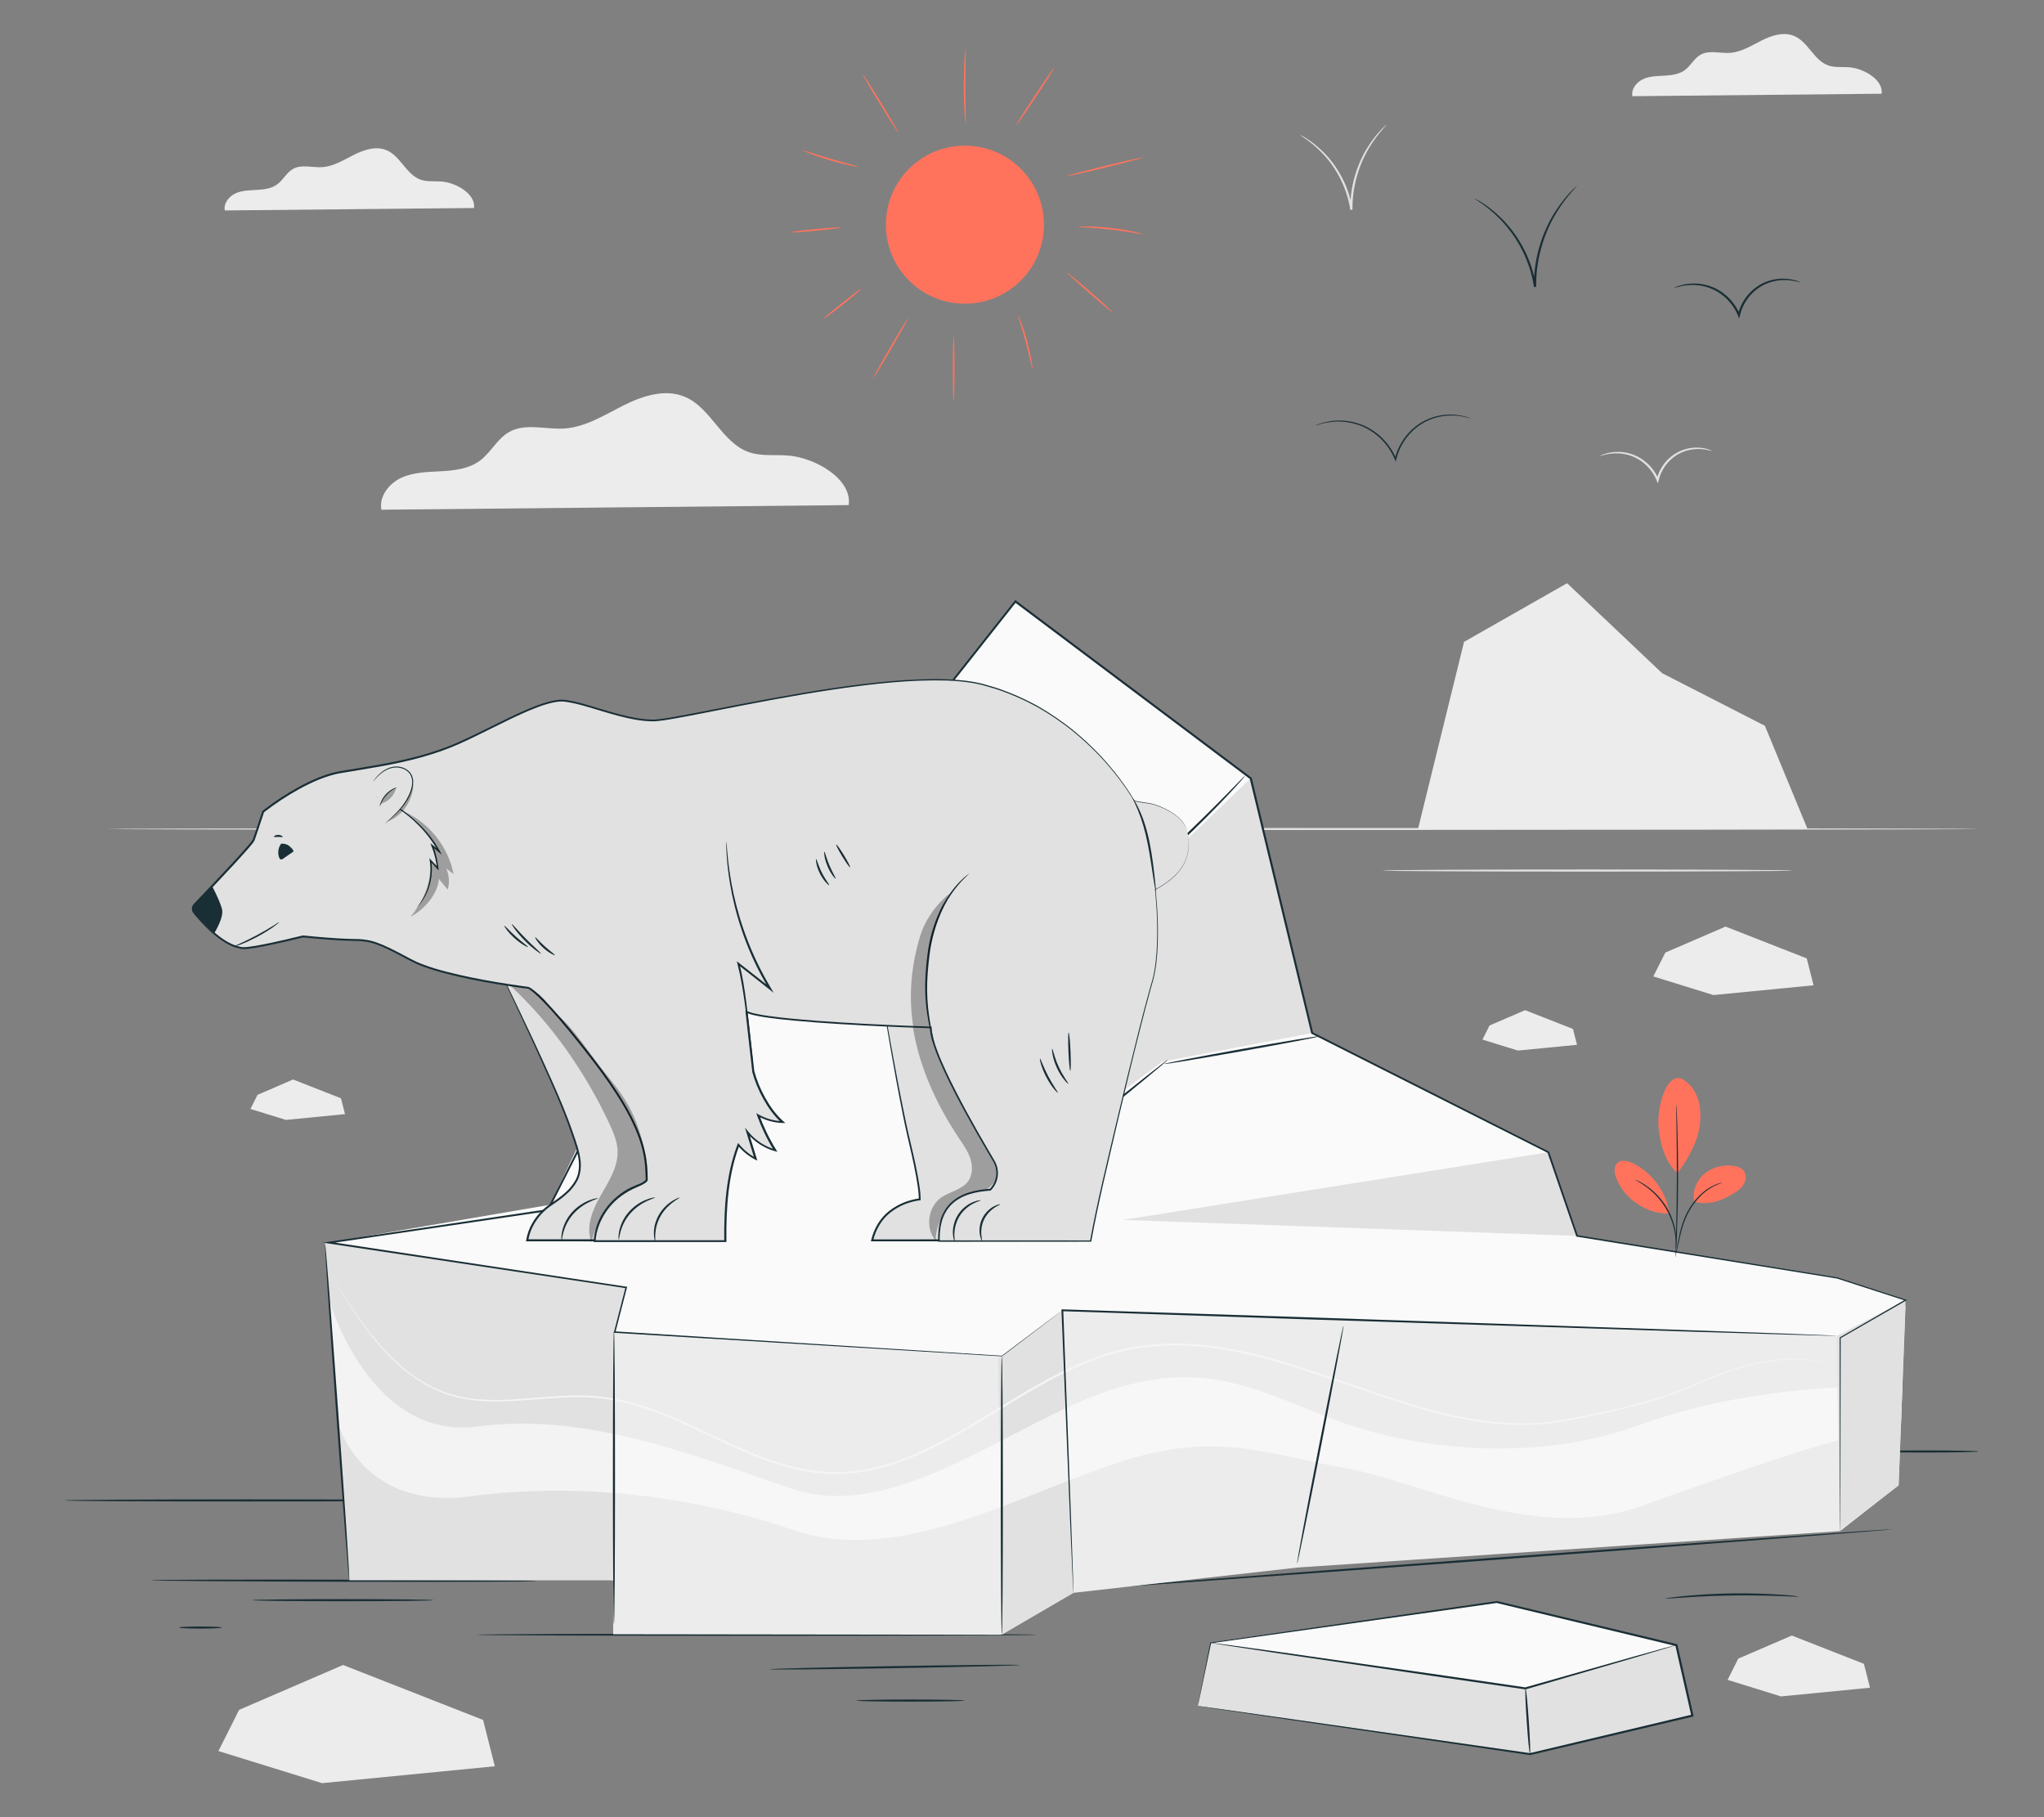 <?xml version="1.0" encoding="UTF-8"?>
<svg id="Layer_2" data-name="Layer 2" xmlns="http://www.w3.org/2000/svg" viewBox="0 0 540 480">
  <rect x="0" y="0" width="540" height="480" fill="#808080" stroke="none"/>
  <defs>
    <style>
      .cls-1 {
        fill: #ff735d;
      }

      .cls-1, .cls-2, .cls-3, .cls-4, .cls-5, .cls-6, .cls-7, .cls-8, .cls-9 {
        stroke-width: 0px;
      }

      .cls-10 {
        opacity: .6;
      }

      .cls-2 {
        fill: #e1e1e1;
      }

      .cls-3 {
        fill: #ececec;
      }

      .cls-5 {
        fill: #f5f5f5;
      }

      .cls-6 {
        fill: none;
      }

      .cls-7 {
        fill: #1a2e35;
      }

      .cls-8 {
        fill: #fff;
      }

      .cls-11 {
        opacity: .3;
      }

      .cls-9 {
        fill: #fafafa;
      }
    </style>
  </defs>
  <g id="Layer_2-2" data-name="Layer 2">
    <g>
      <g>
        <polygon class="cls-3" points="63.17 451.65 90.63 439.8 127.62 454.31 130.73 466.55 85.08 471.01 57.71 462.53 63.17 451.65"/>
        <polygon class="cls-3" points="459.23 438.12 473.37 432.02 492.42 439.49 494.03 445.8 470.51 448.1 456.41 443.73 459.23 438.12"/>
        <path class="cls-2" d="m523,218.98c0,.15-110.75.28-247.34.28s-247.37-.12-247.37-.28,110.73-.28,247.37-.28,247.34.12,247.34.28Z"/>
        <polygon class="cls-3" points="393.52 270.88 402.91 266.83 415.56 271.79 416.63 275.98 401.01 277.5 391.65 274.6 393.52 270.88"/>
        <polygon class="cls-3" points="68.04 289.2 77.43 285.14 90.08 290.11 91.15 294.29 75.53 295.82 66.17 292.92 68.04 289.2"/>
        <polygon class="cls-3" points="439.96 251.62 455.87 244.75 477.32 253.16 479.12 260.26 452.66 262.84 436.79 257.92 439.96 251.62"/>
        <polygon class="cls-3" points="374.62 218.98 386.78 169.55 414.01 154.05 439.1 177.81 466.26 191.71 477.53 218.98 374.62 218.98"/>
        <path class="cls-2" d="m473.64,229.95c0,.15-24.27.28-54.21.28s-54.22-.12-54.22-.28,24.27-.28,54.22-.28,54.21.12,54.21.28Z"/>
        <path class="cls-2" d="m452.34,119.13s-.5-.13-1.41-.31c-.9-.18-2.25-.34-3.87-.1-1.61.23-3.51.89-5.18,2.27-1.66,1.35-3.08,3.4-3.65,5.81l-.02.06-.22.86-.33-.82c-.93-2.3-2.58-4.13-4.37-5.3-1.8-1.19-3.73-1.69-5.35-1.82-3.29-.22-5.22.8-5.24.67-.01-.03.44-.29,1.33-.58.89-.29,2.24-.58,3.94-.5,1.68.08,3.72.56,5.61,1.78,1.89,1.2,3.64,3.11,4.62,5.53l-.55.04.02-.07c.6-2.56,2.11-4.7,3.88-6.09,1.77-1.43,3.78-2.07,5.46-2.26,1.69-.19,3.07.04,3.97.29.91.26,1.37.51,1.36.53Z"/>
        <path class="cls-2" d="m366.42,32.83s-.45.54-1.28,1.48c-.83.94-1.96,2.37-3.15,4.27-2.38,3.76-4.76,9.74-4.68,16.6,0,.07,0,.14,0,.21l-.58.05c-.99-6.75-4.53-12.12-7.64-15.23-3.12-3.17-5.66-4.41-5.58-4.52,0-.02.17.05.46.21.29.16.73.37,1.25.72,1.07.66,2.54,1.74,4.16,3.31,1.62,1.56,3.33,3.67,4.79,6.28,1.46,2.6,2.62,5.74,3.14,9.16l-.58.05c0-.07,0-.14,0-.21-.08-7,2.41-13.07,4.91-16.82,1.24-1.9,2.44-3.3,3.33-4.21.43-.47.81-.78,1.05-1.01.25-.22.38-.33.4-.32Z"/>
        <path class="cls-3" d="m224.22,133.42c.94-6.86-8.74-12.51-16.02-13.09-3.47-.28-7.08.25-10.36-.9-7.12-2.48-9.97-11.69-16.92-14.62-5.2-2.19-11.18-.24-16.22,2.29-5.04,2.54-10.02,5.73-15.64,6.09-4.9.31-10.21-1.5-14.5.89-3.19,1.78-4.86,5.46-7.81,7.63-2.88,2.12-6.63,2.57-10.2,2.77-3.57.19-7.27.23-10.52,1.72-3.25,1.49-5.94,4.93-5.27,8.44l123.45-1.22Z"/>
        <path class="cls-3" d="m125.22,54.93c.5-3.66-4.66-6.67-8.54-6.98-1.85-.15-3.77.13-5.53-.48-3.8-1.32-5.32-6.23-9.02-7.79-2.77-1.17-5.96-.13-8.65,1.22-2.69,1.35-5.34,3.05-8.34,3.25-2.61.17-5.45-.8-7.73.47-1.7.95-2.59,2.91-4.16,4.07-1.53,1.13-3.54,1.37-5.44,1.48-1.9.1-3.88.12-5.61.92-1.73.79-3.17,2.63-2.81,4.5l65.83-.65Z"/>
        <path class="cls-3" d="m497.09,24.75c.5-3.66-4.66-6.67-8.54-6.98-1.85-.15-3.77.13-5.53-.48-3.8-1.32-5.32-6.23-9.02-7.79-2.77-1.17-5.96-.13-8.65,1.22-2.69,1.35-5.34,3.05-8.34,3.25-2.61.17-5.45-.8-7.73.47-1.7.95-2.59,2.91-4.16,4.07-1.53,1.13-3.54,1.37-5.44,1.48-1.9.1-3.88.12-5.61.92-1.73.79-3.17,2.63-2.81,4.5l65.83-.65Z"/>
        <path class="cls-7" d="m114.44,396.33c0,.15-21.81.28-48.72.28s-48.72-.12-48.72-.28,21.81-.28,48.72-.28,48.72.12,48.72.28Z"/>
        <path class="cls-7" d="m273.9,431.81c0,.15-33.15.28-74.03.28s-74.04-.12-74.04-.28,33.14-.28,74.04-.28,74.03.12,74.03.28Z"/>
        <path class="cls-7" d="m269.42,439.8c0,.15-14.81.53-33.08.84-18.28.31-33.09.44-33.1.29,0-.15,14.81-.53,33.09-.84,18.27-.31,33.09-.44,33.09-.29Z"/>
        <path class="cls-7" d="m254.83,449.2c0,.15-6.4.28-14.3.28s-14.3-.12-14.3-.28,6.4-.28,14.3-.28,14.3.12,14.3.28Z"/>
        <path class="cls-7" d="m500.15,403.94c.01.15-48.18,3.84-107.62,8.25-59.46,4.4-107.66,7.85-107.67,7.7-.01-.15,48.17-3.84,107.63-8.25,59.44-4.4,107.65-7.85,107.66-7.7Z"/>
        <path class="cls-7" d="m475.25,421.74s-.5.04-1.39,0c-1-.04-2.27-.09-3.79-.15-3.2-.12-7.61-.22-12.49-.15-4.88.07-9.29.31-12.49.52-1.51.1-2.78.19-3.78.26-.89.06-1.39.07-1.39.04,0-.04.48-.12,1.37-.25.89-.13,2.18-.28,3.77-.43,3.19-.31,7.61-.61,12.51-.69,4.89-.07,9.32.1,12.52.32,1.6.11,2.89.22,3.78.32.89.1,1.38.17,1.38.21Z"/>
        <path class="cls-7" d="m141.9,417.65c0,.15-22.86.22-51.04.16-28.2-.06-51.04-.24-51.04-.39,0-.15,22.85-.22,51.05-.16,28.19.06,51.04.24,51.04.39Z"/>
        <path class="cls-7" d="m58.62,429.91c0,.15-2.53.28-5.66.28s-5.66-.12-5.66-.28,2.53-.28,5.66-.28,5.66.12,5.66.28Z"/>
        <path class="cls-7" d="m522.73,383.4c0,.15-6.43.28-14.35.28s-14.35-.12-14.35-.28,6.43-.28,14.35-.28,14.35.12,14.35.28Z"/>
        <path class="cls-7" d="m114.58,422.68c0,.15-10.74.28-23.98.28s-23.98-.12-23.98-.28,10.73-.28,23.98-.28,23.98.12,23.98.28Z"/>
        <path class="cls-7" d="m388.77,110.62s-.68-.24-1.95-.52c-1.26-.28-3.14-.52-5.43-.21-2.27.3-4.96,1.22-7.32,3.16-2.35,1.9-4.36,4.79-5.17,8.21,0,.03-.02.06-.02.09l-.15.59-.23-.56c-1.32-3.25-3.65-5.83-6.19-7.47-2.54-1.67-5.28-2.36-7.56-2.52-2.3-.16-4.16.17-5.4.49-1.25.33-1.9.62-1.92.58,0-.01.16-.09.47-.23.31-.14.78-.32,1.41-.5,1.24-.37,3.12-.75,5.46-.62,2.32.12,5.12.8,7.74,2.49,2.6,1.66,5.01,4.3,6.36,7.63l-.38.03s.02-.06.02-.09c.83-3.52,2.9-6.46,5.32-8.4,2.43-1.97,5.2-2.88,7.51-3.15,2.34-.28,4.25.01,5.5.34.63.16,1.11.32,1.43.45.32.13.48.2.48.21Z"/>
        <path class="cls-7" d="m475.62,74.6s-.56-.16-1.58-.37c-1.02-.21-2.53-.39-4.37-.13-1.82.26-3.97,1-5.85,2.55-1.88,1.53-3.48,3.84-4.12,6.57l-.02.07-.22.86-.33-.82c-1.05-2.6-2.92-4.66-4.94-5.98-2.03-1.34-4.22-1.91-6.05-2.04-1.84-.14-3.34.11-4.34.36-1.01.25-1.55.47-1.56.42,0-.02.12-.09.37-.21.25-.12.63-.27,1.13-.43,1-.32,2.53-.64,4.43-.55,1.89.09,4.18.63,6.31,2,2.13,1.35,4.09,3.49,5.19,6.22l-.55.04.02-.08c.68-2.87,2.37-5.28,4.35-6.85,1.99-1.6,4.25-2.33,6.13-2.54,1.9-.22,3.45.04,4.47.31.51.14.9.28,1.15.39.26.11.39.18.38.2Z"/>
        <path class="cls-7" d="m416.67,49.05s-.55.63-1.53,1.74c-.99,1.11-2.34,2.8-3.74,5.06-2.83,4.45-5.66,11.54-5.56,19.68,0,.08,0,.17,0,.25l-.58.05c-.6-3.97-1.93-7.61-3.6-10.66-1.67-3.05-3.63-5.53-5.48-7.4-1.85-1.87-3.54-3.19-4.75-4.03-1.21-.84-1.91-1.26-1.89-1.31,0-.02.19.07.54.26.34.2.86.45,1.48.86,1.26.78,3,2.07,4.91,3.93,1.91,1.85,3.93,4.34,5.66,7.43,1.73,3.08,3.09,6.78,3.7,10.83l-.58.05c0-.08,0-.17,0-.25-.1-8.28,2.85-15.46,5.8-19.91,1.47-2.25,2.88-3.92,3.92-4.99.51-.55.95-.93,1.24-1.2.29-.27.45-.4.46-.38Z"/>
        <g>
          <circle class="cls-1" cx="254.92" cy="59.35" r="20.88"/>
          <path class="cls-1" d="m251.95,106.04c-.12,0-.22-3.86-.22-8.61s.1-8.61.22-8.61.22,3.86.22,8.61-.1,8.61-.22,8.61Z"/>
          <path class="cls-1" d="m239.92,83.96c.11.06-1.86,3.66-4.39,8.03-2.53,4.38-4.66,7.88-4.77,7.82-.11-.06,1.86-3.66,4.39-8.03,2.53-4.38,4.66-7.88,4.77-7.81Z"/>
          <path class="cls-1" d="m227.57,76.27c.08.09-2.11,1.96-4.88,4.16-2.77,2.2-5.07,3.91-5.15,3.81-.08-.09,2.11-1.96,4.88-4.16,2.77-2.2,5.07-3.91,5.15-3.81Z"/>
          <path class="cls-1" d="m272.78,97.55c-.06.01-.25-.8-.55-2.12-.3-1.31-.73-3.13-1.26-5.11-.53-1.98-1.08-3.77-1.47-5.05-.4-1.29-.65-2.09-.59-2.11.05-.02.4.74.88,2.01.48,1.27,1.07,3.04,1.6,5.04.54,2,.92,3.83,1.14,5.16.22,1.34.3,2.17.25,2.18Z"/>
          <path class="cls-1" d="m293.95,82.52c-.08.09-2.84-2.19-6.17-5.1-3.33-2.91-5.96-5.34-5.88-5.43.08-.09,2.84,2.19,6.17,5.1,3.33,2.91,5.96,5.34,5.88,5.43Z"/>
          <path class="cls-1" d="m302.07,61.87c-.01.06-.97-.1-2.52-.36-1.55-.26-3.69-.59-6.06-.86-2.38-.27-4.53-.43-6.1-.53-1.56-.1-2.54-.15-2.53-.22,0-.06.97-.11,2.55-.09,1.57.02,3.75.13,6.14.41,2.39.27,4.53.66,6.07.99,1.54.34,2.47.61,2.46.67Z"/>
          <path class="cls-1" d="m302.09,41.57c.03.12-4.49,1.32-10.09,2.69-5.61,1.37-10.17,2.38-10.2,2.26-.03-.12,4.49-1.32,10.1-2.69,5.6-1.36,10.17-2.38,10.2-2.26Z"/>
          <path class="cls-1" d="m278.5,17.9c.1.07-2.06,3.52-4.83,7.7-2.77,4.19-5.1,7.53-5.2,7.46s2.06-3.52,4.83-7.71c2.77-4.19,5.09-7.53,5.2-7.46Z"/>
          <path class="cls-1" d="m255.08,12.96c.06,0,.06,1.1.03,2.87-.03,1.77-.06,4.21-.06,6.91,0,2.7.04,5.14.07,6.91.03,1.77.04,2.86-.02,2.87-.06,0-.18-1.09-.29-2.85-.11-1.77-.2-4.21-.2-6.92,0-2.7.08-5.15.19-6.92.1-1.77.22-2.86.28-2.86Z"/>
          <path class="cls-1" d="m237.35,35.05c-.1.06-2.3-3.35-4.91-7.62-2.61-4.27-4.64-7.78-4.54-7.85.1-.06,2.3,3.35,4.91,7.62,2.61,4.27,4.64,7.78,4.54,7.85Z"/>
          <path class="cls-1" d="m226.76,44.05c-.01.06-.86-.07-2.22-.35-1.36-.28-3.22-.74-5.25-1.34-2.03-.6-3.84-1.23-5.14-1.73-1.3-.5-2.08-.85-2.06-.91.02-.06.84.2,2.16.62,1.32.42,3.14,1,5.16,1.6,2.02.6,3.86,1.1,5.2,1.46,1.34.36,2.16.59,2.15.65Z"/>
          <path class="cls-1" d="m222.13,60.09c.01.12-2.97.51-6.66.86-3.69.35-6.69.54-6.71.42-.01-.12,2.97-.51,6.66-.86,3.69-.35,6.69-.54,6.7-.42Z"/>
        </g>
        <g>
          <g>
            <polygon class="cls-3" points="91.95 411.92 85.84 328.2 293.94 334.65 503.42 344.99 501.59 392.34 486.13 404.43 342.84 414.05 283.58 420.74 264.39 431.81 161.99 431.68 161.99 417.42 91.95 411.92"/>
            <polygon class="cls-2" points="85.84 328.2 92.28 417.42 161.99 417.42 162.38 351.87 165.43 340.07 85.84 328.2"/>
            <polygon class="cls-2" points="280.66 346.12 283.58 420.74 264.67 431.81 263.7 358.95 280.66 346.12"/>
            <g class="cls-10">
              <path class="cls-8" d="m494.78,365.67c-10.32,1.35-33.56.65-62.11,10.88-28.55,10.23-59.29,5.87-78.2-.84-19.21-6.81-34.46-17.35-61.06-8.54-26.6,8.81-56.95,35.34-84.33,26.04-27.38-9.3-54.36-20.15-82.91-16.4-28.55,3.74-39.21-33.43-39.21-33.43l2.36,32.67s6.27,22.95,34.83,19.21c28.55-3.74,58.28-.35,85.66,8.95,27.38,9.3,58.67-8.97,85.27-17.79,26.6-8.81,40.02-2.08,59.91,1.28,19.89,3.36,50.4,20.23,78.95,10,28.55-10.23,50.55-17.85,60.87-19.2l7.36-.84.48-12.85-7.85.87Z"/>
            </g>
            <path class="cls-5" d="m485.09,360.93s-.36-.1-1.06-.31c-.35-.1-.78-.25-1.3-.39-.53-.12-1.13-.27-1.82-.43-2.76-.59-6.99-1.02-12.33-.34-5.35.64-11.74,2.49-18.74,5.58-3.49,1.58-7.31,3.11-11.45,4.44-4.14,1.33-8.6,2.49-13.31,3.53-2.36.52-4.78,1.02-7.25,1.52-1.24.25-2.49.49-3.76.74-1.28.21-2.57.41-3.87.62-5.24.67-10.78.66-16.43.03-11.34-1.21-22.98-4.99-35.01-9.15-6.03-2.08-12.19-4.27-18.57-6.2-6.37-1.95-13-3.6-19.86-4.52-3.43-.47-6.92-.66-10.43-.67-3.52.04-7.05.37-10.57.97-7.03,1.26-13.83,4.01-20.33,7.39-13.03,6.78-24.62,15.55-37.49,20.99-6.4,2.71-13.15,4.49-19.88,4.62-.84,0-1.68,0-2.51-.01-.83-.07-1.66-.14-2.49-.2-1.66-.07-3.28-.46-4.9-.7-1.61-.33-3.19-.74-4.75-1.16-1.54-.51-3.1-.92-4.59-1.51-12.01-4.42-22.46-10.82-33.31-14.15-5.39-1.7-10.82-2.61-16.07-2.59-5.25,0-10.28.55-15.1.88-2.41.17-4.77.26-7.07.27-2.3-.05-4.55-.12-6.7-.47-4.34-.56-8.27-2.03-11.62-3.9-3.36-1.88-6.16-4.16-8.53-6.44-2.36-2.29-4.33-4.57-5.99-6.7-3.32-4.27-5.56-7.81-7.09-10.2-.75-1.2-1.32-2.11-1.71-2.74-.38-.62-.56-.95-.56-.95,0,0,.21.31.61.92.4.62.99,1.53,1.75,2.71,1.56,2.37,3.83,5.9,7.17,10.13,1.67,2.11,3.64,4.37,6.01,6.64,2.37,2.26,5.15,4.51,8.49,6.36,3.33,1.84,7.22,3.28,11.52,3.82,2.14.33,4.37.4,6.66.44,2.29-.01,4.64-.11,7.04-.29,4.8-.34,9.84-.9,15.12-.91,5.29-.03,10.78.88,16.21,2.58,10.92,3.34,21.39,9.73,33.34,14.11,1.48.59,3.03.99,4.56,1.5,1.55.41,3.12.82,4.71,1.15,1.61.24,3.2.62,4.85.69.82.07,1.64.13,2.46.2.83,0,1.65,0,2.48.01,6.65-.14,13.33-1.89,19.68-4.59,12.79-5.4,24.36-14.17,37.45-20.98,6.53-3.39,13.38-6.17,20.49-7.44,3.55-.6,7.12-.93,10.66-.97,3.54.01,7.06.21,10.51.68,6.9.92,13.55,2.59,19.94,4.55,6.4,1.94,12.56,4.14,18.58,6.22,12.02,4.18,23.62,7.95,34.9,9.18,5.62.63,11.11.66,16.32,0,1.3-.21,2.58-.41,3.85-.61,1.27-.25,2.52-.49,3.76-.73,2.48-.49,4.89-.98,7.25-1.5,4.71-1.03,9.15-2.17,13.29-3.49,4.14-1.31,7.94-2.82,11.44-4.39,7.03-3.08,13.46-4.9,18.84-5.51,5.38-.65,9.62-.18,12.38.45.69.17,1.3.32,1.82.45.52.15.94.31,1.29.42.69.23,1.04.37,1.04.37Z"/>
            <polygon class="cls-9" points="86.88 328.23 165.43 340.07 162.38 351.87 264.67 358.19 280.66 346.12 485.25 352.86 503.42 343.43 485.36 337.58 387.87 321.81 183.4 311.72 86.88 328.23"/>
            <path class="cls-9" d="m409.04,304.36l-62.39-31.49-16.22-67.28-62.18-46.72-56.39,71.35s-34.91,32.63-39.9,36.93c-4.99,4.29-27.26,52.51-27.26,52.51l9.79-2.41,262.15,9.22-7.59-22.1Z"/>
            <polygon class="cls-2" points="409.04 304.36 296.68 322.24 416.63 326.46 409.04 304.36"/>
            <polygon class="cls-2" points="346.65 272.87 330.43 205.59 295.25 239.23 278.03 301.99 307.1 280.42 346.65 272.87"/>
            <path class="cls-7" d="m162.2,429.08c-.15,0-.28-17.38-.28-38.81s.12-38.82.28-38.82.28,17.38.28,38.82-.12,38.81-.28,38.81Z"/>
            <path class="cls-7" d="m264.67,431.81c-.15,0-.28-16.48-.28-36.81s.12-36.81.28-36.81.28,16.48.28,36.81-.12,36.81-.28,36.81Z"/>
            <path class="cls-7" d="m354.96,350.05c.15.03-2.48,14.17-5.88,31.58-3.4,17.42-6.27,31.51-6.42,31.48-.15-.03,2.48-14.17,5.88-31.58,3.4-17.41,6.27-31.51,6.42-31.48Z"/>
            <polygon class="cls-2" points="486.03 404.18 485.25 352.86 503.42 343.43 501.59 392.34 486.03 404.18"/>
            <path class="cls-7" d="m283.58,420.74s-.02-.12-.03-.35c-.01-.25-.03-.59-.06-1.03-.04-.93-.11-2.27-.19-4.02-.15-3.54-.38-8.68-.66-15.21-.54-13.11-1.3-31.76-2.21-54.01v-.26s.25,0,.25,0c19.15.62,41.38,1.34,64.97,2.11,38.55,1.3,73.45,2.48,98.73,3.33,12.62.45,22.84.82,29.92,1.07,3.52.14,6.25.25,8.13.32.92.04,1.62.07,2.11.1.48.02.72.05.72.05,0,0-.24.01-.72,0-.5,0-1.2-.02-2.12-.04-1.88-.05-4.62-.12-8.14-.22-7.08-.21-17.3-.52-29.92-.9-25.28-.81-60.18-1.93-98.74-3.17-23.59-.79-45.82-1.53-64.97-2.17l.25-.25c.83,22.25,1.53,40.91,2.02,54.01.23,6.53.41,11.68.53,15.22.05,1.75.09,3.09.12,4.02,0,.44.02.78.02,1.03,0,.23,0,.35,0,.35Z"/>
            <path class="cls-7" d="m486.13,404.43s-.02-1.14-.03-3.37c0-2.23-.02-5.54-.03-9.87-.01-8.67-.03-21.43-.06-37.82v-.07s.06-.04.06-.04c5.21-3.01,11.03-6.37,17.28-9.97l.03.27c-5.66-1.83-11.71-3.78-18.07-5.84h.02c-19.93-3.2-43.08-6.93-68.74-11.06l-.13-.02-.04-.12c-2.36-6.86-4.94-14.38-7.6-22.1l.11.13c-19.16-9.66-40.21-20.28-62.4-31.47l-.1-.05-.03-.11c-5.17-21.44-10.61-43.95-16.24-67.27l.1.15c-19.99-15.02-40.81-30.66-62.18-46.72l.38-.05c-7.62,9.64-15.73,19.91-23.93,30.28-10.99,13.9-21.83,27.61-32.46,41.07v.02s-.03.01-.03.01c-14.25,13.4-28.19,26.5-41.76,39.26l.06-.07c-8.74,17.25-17.22,34-25.41,50.17l-.06.12-.13.02c-20.17,2.98-39.46,5.84-57.81,8.55v-.47c28.71,4.34,54.98,8.31,78.54,11.88l.22.03-.06.21c-1.1,4.24-2.08,8.05-3.05,11.8l-.17-.24c47.34,2.98,82.9,5.22,102.29,6.44l-.05.02c5.48-4.12,9.48-7.12,12.12-9.11,1.32-.98,2.29-1.71,2.94-2.2.65-.48.97-.71.97-.71,0,0-.31.25-.95.74-.65.49-1.61,1.23-2.92,2.23-2.63,2-6.62,5.02-12.07,9.17l-.02.02h-.03c-19.39-1.18-54.95-3.34-102.3-6.21h-.23s.06-.24.06-.24c.96-3.74,1.95-7.56,3.04-11.8l.16.25c-23.57-3.54-49.83-7.49-78.55-11.8l-1.56-.24,1.57-.23c18.35-2.73,37.64-5.59,57.81-8.59l-.19.14c8.18-16.17,16.66-32.92,25.39-50.18l.02-.04.03-.03c13.57-12.76,27.51-25.87,41.76-39.27l-.03.03c10.63-13.45,21.47-27.17,32.46-41.07,8.2-10.37,16.31-20.63,23.93-30.28l.17-.21.21.16c21.37,16.06,42.18,31.71,62.17,46.73l.08.06.02.09c5.62,23.32,11.04,45.84,16.21,67.28l-.13-.16c22.19,11.21,43.23,21.84,62.38,31.51l.08.04.03.09c2.65,7.72,5.22,15.24,7.57,22.1l-.17-.14c25.66,4.17,48.8,7.92,68.73,11.16h.01s.01,0,.01,0c6.35,2.07,12.4,4.03,18.06,5.87l.32.1-.29.17c-6.26,3.59-12.09,6.94-17.3,9.94l.06-.11c-.03,16.38-.05,29.14-.06,37.82-.01,4.33-.03,7.63-.03,9.87-.01,2.23-.03,3.37-.03,3.37Z"/>
            <path class="cls-7" d="m328.95,204.91s-.09.15-.3.4c-.26.3-.57.66-.94,1.09-.83.94-2.05,2.27-3.58,3.9-3.06,3.26-7.39,7.66-12.36,12.33-4.97,4.67-9.64,8.72-13.08,11.57-1.72,1.43-3.13,2.56-4.12,3.32-.45.35-.83.63-1.15.87-.27.19-.41.29-.42.27s.11-.14.35-.36c.3-.26.65-.57,1.08-.95,1.01-.87,2.36-2.04,4-3.45,3.38-2.92,7.99-7.01,12.95-11.67,4.96-4.66,9.33-9.02,12.46-12.2,1.52-1.55,2.77-2.82,3.7-3.78.4-.4.74-.74,1.02-1.02.24-.23.37-.34.38-.33Z"/>
            <path class="cls-7" d="m258.68,244.59s-.23.12-.68.31c-.5.2-1.16.46-1.98.79-1.72.68-4.23,1.62-7.34,2.74-6.22,2.26-14.87,5.2-24.53,8.11-9.67,2.91-18.51,5.22-24.94,6.77-3.21.77-5.82,1.37-7.63,1.75-.86.18-1.55.32-2.09.43-.48.09-.73.13-.74.11,0-.02.24-.09.71-.22.52-.14,1.21-.31,2.06-.53,1.85-.47,4.43-1.12,7.59-1.92,6.4-1.64,15.22-4.01,24.88-6.92,9.65-2.91,18.32-5.79,24.56-7.95,3.08-1.07,5.58-1.95,7.39-2.58.83-.29,1.5-.52,2.01-.69.46-.15.71-.22.72-.21Z"/>
            <path class="cls-7" d="m308.57,279.89c.1.12-8.65,7.35-19.52,16.14-10.88,8.8-19.78,15.84-19.87,15.72-.1-.12,8.65-7.35,19.53-16.15,10.88-8.8,19.78-15.83,19.87-15.72Z"/>
            <path class="cls-7" d="m348.74,273.7c.03.15-9.18,1.92-20.55,3.94-11.38,2.03-20.62,3.55-20.65,3.4-.03-.15,9.17-1.92,20.55-3.95,11.38-2.03,20.62-3.55,20.65-3.4Z"/>
          </g>
          <path class="cls-7" d="m92.28,417.42c-.15.01-1.72-19.95-3.49-44.59-1.78-24.64-3.1-44.62-2.94-44.63.15-.01,1.72,19.95,3.49,44.59,1.78,24.63,3.1,44.61,2.94,44.63Z"/>
        </g>
        <g>
          <polygon class="cls-2" points="316.45 450.62 319.84 433.92 395.43 423.14 442.87 434.52 447.09 453.15 404.2 463.32 316.45 450.62"/>
          <polygon class="cls-9" points="319.84 433.92 403.02 445.97 442.87 434.52 395.43 423.14 319.84 433.92"/>
          <path class="cls-7" d="m316.45,450.62s.15.01.43.05c.3.04.71.09,1.25.17,1.11.15,2.72.38,4.81.67,4.21.59,10.33,1.46,18.06,2.55,15.46,2.21,37.37,5.34,63.23,9.03h-.09c13.18-3.13,27.68-6.57,42.89-10.19l-.2.33c-1.01-4.43-2.07-9.14-3.16-13.91-.36-1.58-.72-3.16-1.07-4.72l.2.21c-16.75-4.03-32.76-7.87-47.43-11.4h.1c-32.93,4.64-59.81,8.43-75.61,10.66l.11-.1c-1.13,5.4-2,9.55-2.59,12.37-.3,1.4-.52,2.46-.68,3.2-.16.72-.25,1.1-.25,1.1,0,0,.06-.35.19-1.06.14-.73.35-1.79.62-3.18.56-2.84,1.39-7.03,2.46-12.47l.02-.09h.09c15.79-2.29,42.66-6.17,75.58-10.92h.05s.05,0,.05,0c14.67,3.51,30.68,7.35,47.44,11.36l.17.04.04.17c.35,1.56.71,3.14,1.07,4.72,1.08,4.76,2.15,9.47,3.15,13.91l.06.26-.26.06c-15.21,3.6-29.71,7.03-42.9,10.15h-.05s-.05,0-.05,0c-25.91-3.8-47.87-7.03-63.36-9.3-7.7-1.14-13.8-2.05-17.99-2.67-2.06-.31-3.66-.55-4.75-.72-.52-.08-.92-.14-1.21-.19-.27-.04-.4-.07-.4-.07Z"/>
          <path class="cls-7" d="m442.87,434.52s-.06.03-.19.08c-.15.05-.33.11-.56.18-.53.16-1.26.39-2.18.67-1.95.58-4.73,1.4-8.22,2.44-7.08,2.06-17.02,4.95-28.62,8.33l-.05.02h-.06c-6.51-.95-13.64-1.97-21.08-3.05-17.13-2.51-32.64-4.79-43.91-6.44-5.59-.85-10.12-1.53-13.3-2.01-1.54-.25-2.75-.44-3.61-.58-.39-.07-.7-.12-.94-.16-.21-.04-.32-.06-.32-.07,0,0,.11,0,.32.02.24.03.55.06.94.11.87.11,2.08.27,3.63.47,3.18.44,7.73,1.07,13.32,1.84,11.27,1.61,26.79,3.83,43.93,6.28,7.43,1.08,14.56,2.12,21.07,3.07h-.11c11.63-3.29,21.58-6.12,28.68-8.13,3.51-.97,6.3-1.75,8.26-2.3.94-.25,1.67-.45,2.21-.59.23-.06.42-.1.57-.14.13-.03.2-.04.2-.03Z"/>
          <path class="cls-7" d="m404.2,463.32c-.15.01-.54-3.86-.86-8.65-.33-4.79-.47-8.68-.31-8.69s.54,3.86.86,8.66c.33,4.79.47,8.68.31,8.69Z"/>
        </g>
        <g>
          <path class="cls-1" d="m443.88,284.77c2.18.95,3.79,2.96,4.59,5.2.81,2.24.88,4.68.61,7.05-.52,4.57-3.12,9.19-5.91,12.84-3.85-3.36-4.74-9.22-5-12.22-.42-4.74,1.72-13.57,5.71-12.86"/>
          <path class="cls-1" d="m447.64,317.4c-.62-2.58.46-5.42,2.44-7.19,1.98-1.77,4.75-2.51,7.4-2.31,1.22.09,2.55.45,3.25,1.46.66.94.58,2.26.05,3.28-.53,1.02-1.45,1.78-2.43,2.39-3.34,2.09-6.95,3.51-10.72,2.37"/>
          <path class="cls-7" d="m442.71,331.42s.03-.34.14-.94c.12-.66.28-1.51.47-2.54.43-2.12.97-5.16,2.62-8.11,1.63-2.94,3.9-5.11,5.82-6.19.95-.55,1.79-.88,2.37-1.05.29-.1.53-.14.68-.17.16-.03.24-.05.24-.03.03.07-1.33.32-3.18,1.46-1.85,1.11-4.05,3.25-5.65,6.15-1.62,2.89-2.2,5.89-2.68,8-.23,1.06-.42,1.93-.57,2.52-.15.59-.24.92-.26.91Z"/>
          <path class="cls-7" d="m442.85,291.64s.03.14.05.41c.02.3.04.69.07,1.18.05,1.02.11,2.51.17,4.34.12,3.66.21,8.73.19,14.32-.03,5.59-.16,10.66-.31,14.32-.07,1.83-.15,3.31-.21,4.34-.03.48-.06.87-.08,1.18-.02.27-.04.41-.05.41-.01,0-.02-.14-.02-.41,0-.3.01-.7.02-1.18.03-1.07.06-2.54.11-4.34.09-3.66.19-8.72.21-14.31.02-5.59-.03-10.65-.09-14.31-.03-1.8-.05-3.27-.07-4.34,0-.48,0-.88,0-1.18,0-.27,0-.41.02-.41Z"/>
          <path class="cls-1" d="m440.98,320.19c-.88-5.53-4.6-10.53-9.66-12.95-1.29-.62-2.97-1.02-4.02-.06-1.06.96-.82,2.68-.3,4.01,2.16,5.54,7.95,9.45,13.89,9.38"/>
          <path class="cls-7" d="m431.95,311.57s.3.11.82.36c.26.12.58.28.92.49.35.22.76.43,1.18.74.42.3.89.61,1.34,1.01.48.37.94.82,1.43,1.3.95.98,1.9,2.14,2.72,3.49.8,1.36,1.38,2.75,1.79,4.05.18.66.36,1.28.45,1.88.13.59.18,1.16.23,1.67.07.51.05.98.06,1.39.02.41,0,.76-.03,1.05-.04.57-.08.89-.1.89-.08,0,.06-1.27-.17-3.29-.07-.5-.13-1.06-.27-1.64-.1-.59-.29-1.2-.47-1.84-.42-1.27-1-2.64-1.78-3.97-.8-1.32-1.73-2.48-2.65-3.45-.47-.48-.92-.93-1.39-1.3-.44-.4-.9-.73-1.3-1.03-1.65-1.19-2.81-1.71-2.78-1.78Z"/>
        </g>
        <g>
          <g>
            <g>
              <path class="cls-2" d="m232.87,262.08s4.57,27.69,7.45,39.66c2.89,11.96,2.68,15.06,2.68,15.06,0,0-10.31.84-12.58,10.84h38.78l7.43-20.12-5.98-30.53-10.13-13.15-27.65-1.76Z"/>
              <path class="cls-7" d="m232.87,262.08s.15,0,.46.01c.34.02.8.04,1.4.07,1.27.07,3.1.17,5.45.3,4.8.28,11.73.68,20.35,1.19h.08s.05.07.05.07c3.02,3.91,6.45,8.33,10.16,13.13l.03.04v.05c1.81,9.13,3.84,19.44,6.03,30.52v.07s-.01.07-.01.07c-2.36,6.41-4.85,13.17-7.42,20.12l-.07.18h-.19c-2.44,0-5.04,0-7.66,0-10.86,0-21.33,0-31.12-.01h-.33s.08-.32.08-.32c.72-3.07,2.4-5.89,4.8-7.73,2.38-1.86,5.19-2.93,8.02-3.29l-.22.23c-.03-2.01-.4-4.05-.73-5.99-.35-1.95-.75-3.86-1.16-5.71-.85-3.69-1.68-7.21-2.33-10.54-1.33-6.65-2.37-12.48-3.21-17.29-.84-4.81-1.46-8.6-1.88-11.19-.2-1.28-.35-2.27-.46-2.96-.05-.32-.08-.57-.11-.76-.02-.18-.03-.26-.02-.26,0,0,.03.1.06.26.04.19.08.44.15.75.13.69.3,1.68.53,2.95.47,2.61,1.15,6.38,2.01,11.17.88,4.8,1.95,10.62,3.32,17.26.66,3.32,1.5,6.82,2.37,10.52.42,1.85.83,3.76,1.18,5.72.34,1.97.72,3.96.75,6.11v.2s-.22.03-.22.03c-2.7.35-5.47,1.41-7.74,3.2-2.31,1.78-3.9,4.48-4.6,7.45l-.26-.32c9.78,0,20.25,0,31.12-.01,2.63,0,5.23,0,7.66,0l-.26.18c2.57-6.95,5.07-13.7,7.44-20.12v.14c-2.17-11.09-4.18-21.4-5.95-30.54l.04.09c-3.69-4.82-7.09-9.25-10.1-13.17l.14.07c-8.56-.59-15.44-1.06-20.21-1.39-2.37-.17-4.21-.3-5.49-.39-.61-.05-1.09-.08-1.43-.11-.33-.03-.5-.05-.5-.05Z"/>
            </g>
            <g>
              <path class="cls-2" d="m130.32,253.02c.15.03,16.2,33.17,19.85,43.53,3.52,9.99,5.99,14.79-4.29,21.41-6.03,3.88-6.59,9.67-6.59,9.67h32.4l13.24-16.55,5.39-21.79-20.7-30.52-39.29-5.75Z"/>
              <path class="cls-7" d="m130.32,253.02c1.6.23,15.33,2.16,39.32,5.55h.09s.05.09.05.09c5.94,8.72,12.99,19.1,20.74,30.49l.06.09-.03.11c-1.71,6.91-3.51,14.23-5.38,21.79v.06s-.05.05-.05.05c-3.95,4.93-8.07,10.09-12.27,15.34-.32.4-.65.81-.97,1.21l-.08.1h-.13c-11.33,0-22.27,0-32.4-.01h-.31s.05-.29.05-.29c.5-3.14,2.15-5.9,4.33-7.97,1.08-1.05,2.36-1.86,3.53-2.66,1.19-.81,2.28-1.72,3.28-2.7.94-1.02,1.78-2.13,2.28-3.39.48-1.26.6-2.61.5-3.93-.24-2.65-1.17-5.15-2-7.56-1.64-4.86-3.53-9.28-5.33-13.39-1.8-4.11-3.52-7.88-5.09-11.3-6.3-13.66-10.19-21.67-10.19-21.67,0,0,.08.12.22.35.14.26.32.61.57,1.07.49.98,1.19,2.39,2.1,4.21,1.81,3.69,4.42,9.08,7.61,15.89,1.59,3.41,3.33,7.17,5.15,11.28,1.82,4.1,3.74,8.55,5.4,13.4.83,2.42,1.79,4.92,2.05,7.67.11,1.37-.02,2.8-.52,4.15-.52,1.34-1.4,2.5-2.37,3.56-1.03,1.01-2.14,1.95-3.35,2.77-1.21.84-2.42,1.61-3.47,2.62-2.1,1.99-3.69,4.71-4.16,7.65l-.26-.29c10.13,0,21.06,0,32.4-.01l-.21.1c.32-.4.64-.8.97-1.21,4.21-5.25,8.33-10.4,12.28-15.34l-.05.1c1.88-7.56,3.69-14.88,5.41-21.79l.04.21c-7.72-11.41-14.75-21.8-20.66-30.55l.14.09c-23.96-3.63-37.67-5.72-39.26-5.96Z"/>
            </g>
            <g class="cls-11">
              <path class="cls-4" d="m264.38,303.81c-1.01-7.73-6.22-14.13-9.9-21-7.32-13.65-8.67-30.37-3.63-45.02l-1.55-1.98c-7.12,9.13-9.72,21.29-8.48,32.8,1.24,11.51,6.09,22.41,12.52,32.03,1.16,1.73,2.38,3.45,3.02,5.43.64,1.98.62,4.3-.61,5.98-1.66,2.26-4.84,2.68-7.13,4.3-3.52,2.49-4.22,8.12-1.42,11.4-.05-4.58,2.79-9.07,6.95-10.99,2.34-1.08,5.04-1.41,7.08-2.98,2.89-2.23,3.62-6.35,3.15-9.97Z"/>
            </g>
            <g>
              <path class="cls-2" d="m313.52,219.14c-.84-2.61-3.56-4.87-8.3-6.56-1.62-.57-3.91-.64-5.56-1.06-5.09-8.73-18.58-25.32-40.19-30.79-21.89-5.55-79.25,9.56-86.95,9.56s-17.58-4.63-23.43-5.24c-5.86-.62-18.5,7.09-28.37,11.41-9.87,4.32-20.97,5.86-30.53,7.4-9.56,1.54-20.66,10.48-20.66,10.48,0,0-2.1,6.18-2.47,7.4-.34,1.13-12.13,13.48-15.66,17.16-.58.6-.62,1.54-.1,2.18,2.1,2.6,7.57,8.74,12.67,9.33,2.62.31,16.03-3.08,16.03-3.08,0,0,8.94.93,13.57.93s6.78.93,15.11,5.4c8.33,4.48,30.83,7.24,30.83,7.24,0,0,2.78.31,17.27,19.12,14.49,18.81,13.81,26.19,14.08,31.53.02.49-1.49,1.24-2.88,1.83-3.12,1.31-5.9,3.4-7.86,6.16-3.07,4.33-3.04,8.27-3.04,8.27h34.54v-3.7c.11-10.37,1.72-17.26,3.47-21.73,1.25,1.51,2.79,2.79,4.54,3.69-.72-2.35-1.43-4.7-2.15-7.05,1.86,2.31,4.45,4.02,7.31,4.81-1.8-2.92-3.31-6.02-4.48-9.25,1.96,1.11,4.19,1.73,6.45,1.79-3.31-2.87-6.39-8.28-7.75-13.35l-1.78-15.74c5.55,2.78,48.66,4.1,48.66,4.1-.24,6.22,11.41,26.48,16.66,35.27,1.46,2.45,1.08,5.57-.94,7.59-10.31.58-13.82,5.79-13.57,13.57h40.09c.01-.47,2.16-10.79,2.16-10.79,0,0,9.72-42.69,14.18-57.97,1.49-5.11,1.71-14.4.73-24.12.2-.04-.11.05-.11.05,3.05-1.54,6.01-3.94,7.43-6.39,1.5-2.6,2-6.3.98-9.46Z"/>
              <path class="cls-7" d="m313.52,219.14s.16.39.33,1.21c.16.82.33,2.08.16,3.73-.19,1.63-.69,3.73-2.2,5.7-1.51,1.95-3.78,3.79-6.66,5.28l-.06-.15s.07-.02.11-.04h.03s.01-.02.01-.02h0s-.07,0-.01.12c.11.05.02.01.04.03h-.03s.06-.08.06-.08c.46,4.72.85,10.34.44,16.76-.12,1.6-.28,3.25-.59,4.94-.28,1.69-.83,3.37-1.3,5.1-.95,3.48-1.91,7.15-2.88,11.02-1.95,7.74-3.98,16.23-6.14,25.42-2.11,9.19-4.58,19.08-6.51,29.64l-.03.18h-.15c-12.3,0-25.79.02-40.09.02h-.2s0-.2,0-.2c-.05-1.71.06-3.48.53-5.23.45-1.74,1.36-3.43,2.7-4.75,1.33-1.33,3.05-2.25,4.87-2.83,1.82-.58,3.74-.85,5.66-.98l-.14.06c1.29-1.29,1.94-3.18,1.7-5.01-.12-.92-.45-1.78-.96-2.58-.49-.83-.98-1.66-1.47-2.49-1.96-3.33-3.89-6.73-5.79-10.21-1.89-3.48-3.75-7.04-5.46-10.71-.84-1.85-1.68-3.71-2.38-5.64-.7-1.93-1.41-3.9-1.44-6.07l.23.25c-7.74-.26-15.71-.6-23.87-1.1-4.08-.24-8.21-.55-12.37-.93-2.08-.19-4.17-.42-6.26-.7-1.04-.17-2.1-.28-3.14-.51l-1.57-.33-1.56-.53.37-.26c.55,4.87,1.16,10.28,1.78,15.74v-.04c.62,2.32,1.58,4.68,2.84,6.96,1.27,2.27,2.82,4.49,4.82,6.26l.54.48-.72-.02c-2.12-.05-4.49-.65-6.57-1.83l.38-.32c1.08,2.98,2.59,6.19,4.46,9.2l.35.57-.65-.18c-2.71-.74-5.48-2.44-7.44-4.9l.46-.24c.67,2.18,1.41,4.61,2.15,7.05l.18.6-.56-.29c-1.66-.85-3.31-2.15-4.62-3.75l.46-.07c-2.91,7.55-3.57,16.48-3.45,25.33v.27s-.27,0-.27,0c-10.93,0-22.67,0-34.53,0h-.29l.02-.27c.36-5.98,4.4-11.56,10.01-14.21.7-.35,1.42-.62,2.09-.94.34-.16.68-.33.99-.53.16-.09.31-.2.44-.3.13-.09.25-.26.24-.27-.06-1.47-.1-3.06-.28-4.56-.36-3.05-1.27-6.03-2.52-8.87-1.85-4.3-4.34-8.28-6.97-12.11-2.64-3.84-5.52-7.48-8.4-11.1-2.9-3.6-5.83-7.15-9.02-10.43-.8-.81-1.62-1.61-2.48-2.33-.43-.35-.89-.71-1.34-.94-.06-.02-.1-.04-.12-.04l-.21-.03-.43-.06-.85-.11c-2.26-.31-4.52-.66-6.76-1.03-4.48-.75-8.93-1.62-13.29-2.75-2.18-.56-4.34-1.19-6.44-2-1.06-.38-2.08-.88-3.08-1.38l-2.94-1.56c-1.97-1.02-3.94-2.04-5.99-2.78-2.05-.77-4.21-.98-6.41-.95-4.41-.1-8.75-.51-13.07-.92h.09c-2.77.68-5.54,1.33-8.31,1.92-1.39.29-2.77.57-4.17.81-.7.11-1.4.22-2.1.3-.69.06-1.47.13-2.17-.06-2.85-.61-5.2-2.35-7.31-4.16-1.05-.92-2.04-1.9-2.98-2.93-.47-.51-.93-1.03-1.37-1.56-.23-.27-.43-.51-.67-.82-.22-.33-.33-.73-.32-1.13.02-.4.16-.79.4-1.1.26-.3.48-.51.72-.77l1.42-1.48c.94-.99,1.88-1.98,2.82-2.96,1.86-1.98,3.7-3.95,5.54-5.92.9-.99,1.8-1.98,2.7-2.97l1.31-1.5c.41-.5.89-1.04,1.17-1.52.87-2.46,1.69-5.01,2.53-7.49l.02-.07.06-.04c3.05-2.37,6.24-4.47,9.57-6.29,3.33-1.79,6.81-3.37,10.5-4.09,7.34-1.24,14.57-2.26,21.49-4.16,3.45-.95,6.82-2.08,10.03-3.51,3.21-1.43,6.33-2.99,9.43-4.52,3.1-1.53,6.17-3.05,9.3-4.37,1.57-.65,3.14-1.27,4.77-1.73,1.61-.45,3.31-.82,5.01-.59,3.33.48,6.44,1.56,9.54,2.47,3.1.93,6.18,1.82,9.28,2.34,1.55.26,3.12.4,4.65.37,1.54-.1,3.07-.37,4.59-.61,3.04-.53,6.03-1.11,8.99-1.68,11.81-2.32,23.02-4.47,33.62-6.03,10.59-1.54,20.6-2.6,29.88-2.33,2.32.11,4.59.26,6.79.64.55.07,1.09.2,1.63.32.54.12,1.08.21,1.6.38,1.04.31,2.08.61,3.1.91,4.04,1.35,7.75,3.02,11.12,4.89,3.34,1.92,6.35,4.02,9.04,6.15,2.67,2.18,5.02,4.39,7.11,6.56,4.13,4.39,7.17,8.59,9.31,12.24l-.04-.03c1.38.33,2.71.43,3.93.66,1.23.2,2.3.64,3.26,1.05,1.92.83,3.4,1.77,4.42,2.68,1.02.92,1.59,1.78,1.88,2.37.29.6.36.92.36.92-.06.06-.24-1.4-2.29-3.24-1.02-.9-2.49-1.82-4.41-2.63-.96-.4-2.02-.83-3.24-1.02-1.21-.22-2.54-.31-3.94-.64h-.03s-.02-.03-.02-.03c-2.15-3.63-5.2-7.8-9.33-12.17-2.09-2.16-4.45-4.36-7.11-6.52-2.7-2.12-5.69-4.2-9.03-6.11-3.37-1.85-7.06-3.51-11.09-4.84-1.02-.3-2.05-.59-3.09-.9-.52-.17-1.05-.26-1.59-.38-.54-.11-1.07-.24-1.62-.31-2.18-.37-4.44-.52-6.75-.62-9.25-.26-19.24.82-29.82,2.38-10.59,1.57-21.78,3.73-33.59,6.07-2.95.58-5.95,1.17-8.99,1.7-1.53.25-3.06.52-4.64.62-1.59.04-3.17-.11-4.74-.37-3.14-.52-6.24-1.42-9.34-2.35-3.11-.91-6.23-1.98-9.47-2.44-1.61-.22-3.24.14-4.83.58-1.6.45-3.16,1.07-4.72,1.71-3.11,1.32-6.17,2.83-9.27,4.37-3.09,1.53-6.22,3.1-9.44,4.54-3.23,1.44-6.62,2.58-10.09,3.54-6.94,1.92-14.22,2.95-21.52,4.19-3.61.71-7.05,2.27-10.36,4.05-3.29,1.81-6.48,3.91-9.49,6.25l.08-.12c-.84,2.5-1.63,4.98-2.53,7.53-.39.67-.82,1.12-1.25,1.65l-1.32,1.51c-.9.99-1.8,1.98-2.7,2.98-1.84,1.96-3.68,3.94-5.54,5.92-.94.99-1.87,1.97-2.82,2.96l-1.42,1.48c-.23.24-.5.51-.69.73-.18.23-.28.51-.29.8-.01.29.07.58.23.82.18.24.42.52.63.78.44.52.89,1.04,1.36,1.54.93,1.01,1.91,1.98,2.94,2.88,2.06,1.78,4.39,3.47,7.06,4.03.67.18,1.31.11,2.01.05.69-.08,1.38-.18,2.07-.3,1.38-.24,2.76-.51,4.14-.8,2.76-.59,5.53-1.24,8.29-1.93h.05s.05,0,.05,0c4.3.41,8.66.82,13.02.92,2.19-.03,4.48.18,6.58.98,2.11.76,4.08,1.79,6.06,2.81,1.98,1.02,3.89,2.17,5.97,2.91,2.07.8,4.22,1.43,6.38,1.98,4.34,1.12,8.77,1.98,13.24,2.74,2.24.37,4.48.72,6.74,1.03l.85.11.42.06.21.03c.12.01.21.06.28.09.57.28,1.01.65,1.47,1.01.89.74,1.71,1.55,2.53,2.37,3.21,3.31,6.15,6.86,9.05,10.47,2.88,3.62,5.77,7.27,8.42,11.13,2.64,3.85,5.15,7.86,7.02,12.21,1.26,2.88,2.19,5.91,2.56,9.03.18,1.57.23,3.07.28,4.68-.08.38-.28.49-.43.64-.17.13-.33.25-.51.35-.34.21-.69.38-1.04.55-.71.34-1.42.61-2.09.94-2.7,1.32-5.08,3.27-6.77,5.68-1.67,2.4-2.8,5.23-2.94,8.04l-.27-.27c11.87,0,23.6,0,34.53,0l-.27.27c-.12-8.87.54-17.86,3.49-25.53l.17-.43.29.36c1.27,1.55,2.86,2.81,4.45,3.62l-.38.32c-.74-2.44-1.48-4.86-2.15-7.05l-.41-1.33.87,1.09c1.89,2.36,4.57,4.01,7.17,4.72l-.3.39c-1.89-3.05-3.41-6.29-4.5-9.3l-.24-.67.62.35c2,1.14,4.28,1.71,6.32,1.76l-.18.46c-2.07-1.83-3.64-4.1-4.93-6.41-1.28-2.32-2.26-4.72-2.89-7.08v-.02s0-.02,0-.02c-.62-5.46-1.22-10.87-1.77-15.74l-.04-.4.41.14,1.46.49,1.54.33c1.02.23,2.08.34,3.11.51,2.08.27,4.16.51,6.24.7,4.15.39,8.27.69,12.35.94,8.15.51,16.13.85,23.86,1.12h.23s0,.25,0,.25c.03,2,.72,3.99,1.41,5.88.69,1.92,1.53,3.77,2.36,5.61,1.71,3.66,3.56,7.21,5.44,10.69,1.89,3.47,3.82,6.87,5.77,10.2.49.83.98,1.66,1.47,2.49.52.82.9,1.78,1.02,2.75.26,1.96-.45,4-1.83,5.38l-.06.06h-.08c-1.9.13-3.78.4-5.55.96-1.77.56-3.42,1.45-4.7,2.72-1.28,1.26-2.15,2.87-2.59,4.56-.46,1.69-.57,3.42-.52,5.1l-.21-.2c14.3,0,27.78.02,40.09.02l-.18.18c1.97-10.69,4.44-20.5,6.57-29.7,2.18-9.19,4.23-17.68,6.19-25.42.97-3.87,1.94-7.55,2.9-11.02.48-1.74,1.03-3.41,1.31-5.08.3-1.67.48-3.31.6-4.91.42-6.4.06-12.01-.39-16.73v-.07s.07-.01.07-.01h.04s-.03-.04.11.01c.07.11-.03.12-.02.13h-.01s-.02.02-.02.02h-.03s-.08.04-.12.05l-.06-.15c2.87-1.46,5.13-3.29,6.64-5.21,1.51-1.94,2.01-4.02,2.22-5.64.18-1.64.03-2.9-.12-3.71-.09-.41-.15-.71-.22-.92-.06-.2-.08-.31-.08-.31Z"/>
            </g>
            <path class="cls-7" d="m256.07,230.74s-.49.49-1.37,1.36c-.89.87-2.09,2.21-3.34,4.03-2.54,3.62-4.97,9.4-5.79,16.12-.42,3.36-.68,6.59-.63,9.52.03,2.93.34,5.56.69,7.75.35,2.19.76,3.95,1.02,5.16.13.55.23,1.02.32,1.4.07.32.09.49.08.5-.02,0-.08-.16-.18-.47-.11-.38-.25-.83-.42-1.37-.33-1.2-.79-2.95-1.2-5.15-.4-2.2-.75-4.85-.81-7.81-.08-2.96.16-6.22.59-9.6.82-6.81,3.36-12.67,6.01-16.27,1.31-1.82,2.57-3.14,3.51-3.96.45-.43.85-.71,1.11-.92.26-.2.4-.3.41-.28Z"/>
            <path class="cls-7" d="m198.86,280.22s-.05-.16-.11-.48c-.06-.37-.14-.83-.23-1.41-.19-1.23-.44-3.04-.73-5.32-.29-2.28-.62-5.03-1.05-8.13-.44-3.1-.97-6.58-1.9-10.23l-.19-.74.6.47c2.6,2.04,5.42,4.25,8.35,6.55l-.41.36c-.36-.61-.74-1.27-1.12-1.93-5.34-9.36-8.03-18.87-9.18-25.78-.59-3.47-.84-6.31-.95-8.27-.06-.98-.06-1.74-.08-2.26,0-.52,0-.79.02-.79s.05.27.1.78c.05.51.08,1.27.18,2.25.17,1.95.49,4.77,1.12,8.21,1.25,6.87,3.98,16.28,9.28,25.58.38.66.76,1.31,1.11,1.92l.73,1.25-1.13-.9c-2.93-2.31-5.74-4.53-8.34-6.58l.41-.27c.92,3.7,1.42,7.19,1.83,10.3.4,3.12.68,5.87.93,8.15.24,2.24.44,4.03.58,5.33.06.58.11,1.05.15,1.42.03.32.04.49.02.49Z"/>
            <path class="cls-7" d="m55.97,233.93s2.11,3.98,2.68,6.19c.56,2.22-1.97,6.25-1.97,6.25-.44-.17-3.62-3.28-5.36-5.21-.61-.69-.67-1.9.08-2.43l4.57-4.79Z"/>
            <path class="cls-7" d="m73.77,243.58c-.04-.05-.68.38-1.74,1.04-1.06.66-2.54,1.53-4.22,2.43-1.68.9-3.23,1.65-4.36,2.16-1.13.52-1.85.81-1.83.87.02.05.77-.15,1.94-.6,1.17-.45,2.76-1.16,4.45-2.06,1.69-.91,3.16-1.83,4.18-2.56,1.03-.73,1.61-1.24,1.57-1.29Z"/>
            <path class="cls-7" d="m74.25,222.88c-.74,1.01-.94,2.4-.52,3.58.09.24.23.5.48.56.22.05.44-.09.62-.22.91-.63,1.81-1.26,2.72-1.89-.19-.73-.65-.98-1.12-1.43-.47-.44-1.41-.71-2.05-.61"/>
            <path class="cls-7" d="m74.67,221.06c.08-.12-.41-.52-1.15-.53-.74,0-1.24.38-1.16.5.07.13.56.02,1.16.03.6,0,1.09.13,1.16,0Z"/>
            <path class="cls-7" d="m110.19,239.64s.07-.05.18-.17c.11-.12.28-.29.48-.54.4-.49.95-1.24,1.51-2.28,1.1-2.05,2.19-5.43,1.54-9.42l-.33.16c.61.67,1.25,1.37,1.91,2.09l.41.45-.06-.61c-.19-1.92-.66-3.98-1.44-6.01l-.33.24c.3.25.63.53.96.8.29.25.59.49.86.72l.87.73-.55-.99c-3.05-5.54-7.44-9.37-10.88-11.48-1.72-1.07-3.2-1.79-4.25-2.22-.52-.23-.93-.36-1.21-.47-.28-.1-.43-.14-.43-.13-.01.03.56.27,1.58.74,1.02.47,2.47,1.22,4.15,2.32,3.37,2.16,7.66,5.98,10.67,11.44l.32-.26c-.27-.23-.56-.47-.86-.72-.33-.27-.65-.55-.96-.8l-.63-.53.3.77c.77,1.99,1.24,4.01,1.44,5.9l.35-.16c-.67-.72-1.31-1.42-1.93-2.08l-.44-.47.11.64c.67,3.88-.35,7.21-1.37,9.25-1.04,2.08-2.03,3.05-1.96,3.1Z"/>
            <g class="cls-11">
              <path class="cls-4" d="m107.27,214.59c3.83,2.67,6.5,6.21,8.73,10.32-.93-.59-1.34-1.15-2.27-1.74,1.15,1.85,1.86,3.98,2.03,6.15-.7-.65-1.4-1.31-2.1-1.96.32,4.52-1.03,9.15-3.73,12.79-.49.98-.7.97-1.42,1.98,3.61-1.93,7.07-5.85,7.47-9.93.76.93,1.53,1.85,2.29,2.78.55-1.83.4-3.85-.39-5.58.65.49,1.3.98,1.94,1.46-1.36-6.97-6.16-13.19-12.56-16.27Z"/>
            </g>
            <g>
              <g>
                <path class="cls-2" d="m98.55,206.45c1.25-1.65,2.84-3.17,4.84-3.69,2-.52,4.45.25,5.3,2.13.51,1.12.39,2.43.06,3.61-1.07,3.75-4.11,6.55-7.07,9.08"/>
                <path class="cls-7" d="m101.67,217.57s.09-.05.23-.16c.15-.11.36-.28.63-.51.54-.45,1.32-1.11,2.21-1.99.89-.89,1.92-2,2.8-3.43.44-.71.84-1.5,1.14-2.37.3-.86.52-1.81.48-2.79-.04-.99-.44-1.95-1.13-2.59-.68-.66-1.54-1.02-2.37-1.17-.84-.15-1.66-.1-2.39.11-.73.21-1.36.53-1.88.88-1.06.7-1.75,1.48-2.2,2.02-.22.27-.39.49-.49.64-.11.15-.16.24-.15.24.02.01.26-.29.73-.81.47-.51,1.17-1.26,2.23-1.92,1.03-.66,2.5-1.22,4.12-.9.79.15,1.6.5,2.22,1.11.63.6,1.01,1.48,1.04,2.41.05.93-.16,1.85-.45,2.68-.29.84-.68,1.62-1.1,2.32-.85,1.41-1.85,2.52-2.72,3.42-.87.9-1.63,1.58-2.14,2.05-.24.22-.43.4-.59.55-.13.13-.2.2-.2.21Z"/>
              </g>
              <path class="cls-7" d="m104.84,208s-.4.06-.98.34c-.58.28-1.33.8-1.99,1.53-.66.74-1.09,1.54-1.31,2.15-.22.61-.26,1.01-.23,1.01.09.04.45-1.54,1.75-2.97,1.27-1.45,2.8-1.98,2.76-2.07Z"/>
              <g class="cls-11">
                <path class="cls-4" d="m100.46,212.37c2.08-.51,3.79-2.28,4.23-4.37-1.86.78-3.36,2.35-4.06,4.24"/>
              </g>
              <g class="cls-11">
                <path class="cls-4" d="m102.35,217.03c4.02-1.53,6.88-5.71,6.83-10.01-1.24,3.86-3.3,7.17-6.83,10.01"/>
              </g>
            </g>
            <path class="cls-7" d="m173.08,316.32c.02.09-.84.31-2.12.91-1.27.59-2.97,1.63-4.39,3.24-1.43,1.6-2.22,3.42-2.6,4.77-.38,1.36-.41,2.25-.5,2.25-.06,0-.17-.91.12-2.34.29-1.42,1.06-3.37,2.56-5.05,1.49-1.69,3.29-2.71,4.64-3.23,1.36-.53,2.26-.61,2.28-.55Z"/>
            <path class="cls-7" d="m179.59,316.32c.04.08-.69.43-1.71,1.18-1.02.74-2.34,1.95-3.31,3.62-.98,1.66-1.35,3.41-1.43,4.67-.09,1.27.04,2.06-.05,2.08-.06.01-.33-.77-.34-2.09-.01-1.31.31-3.18,1.35-4.93,1.02-1.76,2.45-2.98,3.56-3.66,1.12-.69,1.91-.91,1.93-.86Z"/>
            <path class="cls-7" d="m157.98,316.51c.02.09-.84.31-2.12.91-1.27.59-2.97,1.63-4.39,3.24-1.43,1.6-2.22,3.42-2.6,4.77-.38,1.36-.41,2.25-.5,2.25-.06,0-.17-.91.12-2.34.29-1.42,1.06-3.37,2.56-5.05,1.49-1.69,3.29-2.71,4.64-3.23,1.36-.53,2.26-.61,2.28-.55Z"/>
            <path class="cls-7" d="m259.09,317.06c.02.09-.78.25-1.93.84-1.14.57-2.61,1.66-3.64,3.31-1.03,1.65-1.36,3.45-1.38,4.72-.03,1.29.18,2.08.09,2.1-.05.02-.4-.75-.48-2.09-.08-1.33.2-3.25,1.3-5.02,1.1-1.76,2.71-2.86,3.94-3.37,1.24-.52,2.08-.55,2.09-.49Z"/>
            <path class="cls-7" d="m264.27,318.1c.03.09-.62.3-1.51.89-.89.58-2.01,1.6-2.73,3.04-.72,1.45-.86,2.96-.78,4.02.07,1.07.29,1.71.2,1.74-.06.03-.41-.59-.59-1.7-.18-1.1-.11-2.74.67-4.3.78-1.57,2.04-2.61,3.03-3.13,1-.53,1.7-.61,1.71-.55Z"/>
            <path class="cls-7" d="m279.46,288.65c-.1.1-1.72-1.61-3.05-4.16-1.34-2.55-1.81-4.85-1.67-4.88.16-.05.86,2.14,2.16,4.62,1.29,2.49,2.69,4.31,2.56,4.42Z"/>
            <path class="cls-7" d="m282.25,286.29c-.09.1-1.82-1.56-3.03-4.22-1.24-2.64-1.39-5.04-1.25-5.04.17-.03.56,2.26,1.75,4.81,1.17,2.56,2.66,4.34,2.53,4.45Z"/>
            <path class="cls-7" d="m282.33,272.73c.15,0,.37,2.25.49,5.04.12,2.79.09,5.06-.06,5.07-.15,0-.37-2.25-.49-5.04-.12-2.79-.09-5.06.06-5.06Z"/>
            <path class="cls-7" d="m219.05,233.81c-.09.11-1.46-1.1-2.44-3.08-1-1.97-1.14-3.79-1-3.8.16-.03.54,1.67,1.5,3.55.94,1.89,2.07,3.22,1.95,3.33Z"/>
            <path class="cls-7" d="m220.76,232.09c-.11.09-1.3-1.26-2.14-3.28-.86-2.02-.99-3.81-.85-3.82.16-.03.53,1.66,1.36,3.61.81,1.95,1.77,3.4,1.64,3.49Z"/>
            <path class="cls-7" d="m224.59,229.1c-.13.08-1.06-1.2-2.07-2.86-1.01-1.66-1.73-3.07-1.6-3.15.13-.08,1.06,1.2,2.07,2.86,1.01,1.66,1.73,3.07,1.6,3.15Z"/>
            <path class="cls-7" d="m139.48,250.15c-.07.13-1.79-.74-3.54-2.32-1.76-1.57-2.81-3.19-2.69-3.27.13-.1,1.34,1.33,3.06,2.86,1.71,1.54,3.26,2.59,3.18,2.73Z"/>
            <path class="cls-7" d="m142.91,251.89c-.08.12-2.15-1.27-4.29-3.45-2.16-2.17-3.52-4.25-3.41-4.33.13-.1,1.68,1.8,3.8,3.94,2.11,2.14,4,3.71,3.9,3.84Z"/>
            <path class="cls-7" d="m146.58,252.29c-.07.13-1.54-.55-3.01-1.89-1.48-1.33-2.3-2.73-2.18-2.81.13-.09,1.12,1.12,2.55,2.4,1.42,1.29,2.72,2.16,2.64,2.3Z"/>
            <path class="cls-7" d="m299.2,210.75s.24.28.58.84c.35.55.79,1.39,1.28,2.46.99,2.12,2.01,5.22,2.69,8.72.69,3.5,1.05,6.7,1.31,9.02.25,2.31.39,3.75.31,3.76-.04,0-.12-.35-.24-.99-.12-.64-.27-1.57-.45-2.72-.36-2.3-.78-5.49-1.47-8.96-.68-3.47-1.63-6.53-2.51-8.67-.87-2.14-1.58-3.4-1.5-3.45Z"/>
          </g>
          <g class="cls-11">
            <path class="cls-4" d="m250.75,236.07c-3.86,3.33-6.52,7.17-7.86,11.85-2.23,7.8-2.86,15.28-1.61,23.3l4.63.16c-2.74-12.23-.74-24.09,4.84-35.31Z"/>
          </g>
          <g class="cls-11">
            <path class="cls-4" d="m170.63,305.57c-2.36-11.91-5.82-16.07-11.73-23.37-3.43-4.24-6.88-9.98-11-13.55-4.12-3.57-4.19-6.73-9.55-7.73l-3.68-.71c11.04,10.15,20.07,23.15,26.39,36.76,1.03,2.22,2.01,4.54,2.1,6.99.16,4.3-2.37,8.16-4.5,11.89-2.13,3.73-3.98,8.22-2.41,12.22,1.43-5.34,3.96-10.7,8.82-13.32,1.76-.95,3.98-2.35,5.79-3.2.43-.2.25-3.45-.25-5.98Z"/>
          </g>
        </g>
      </g>
      <rect class="cls-6" width="540" height="480"/>
    </g>
  </g>
</svg>